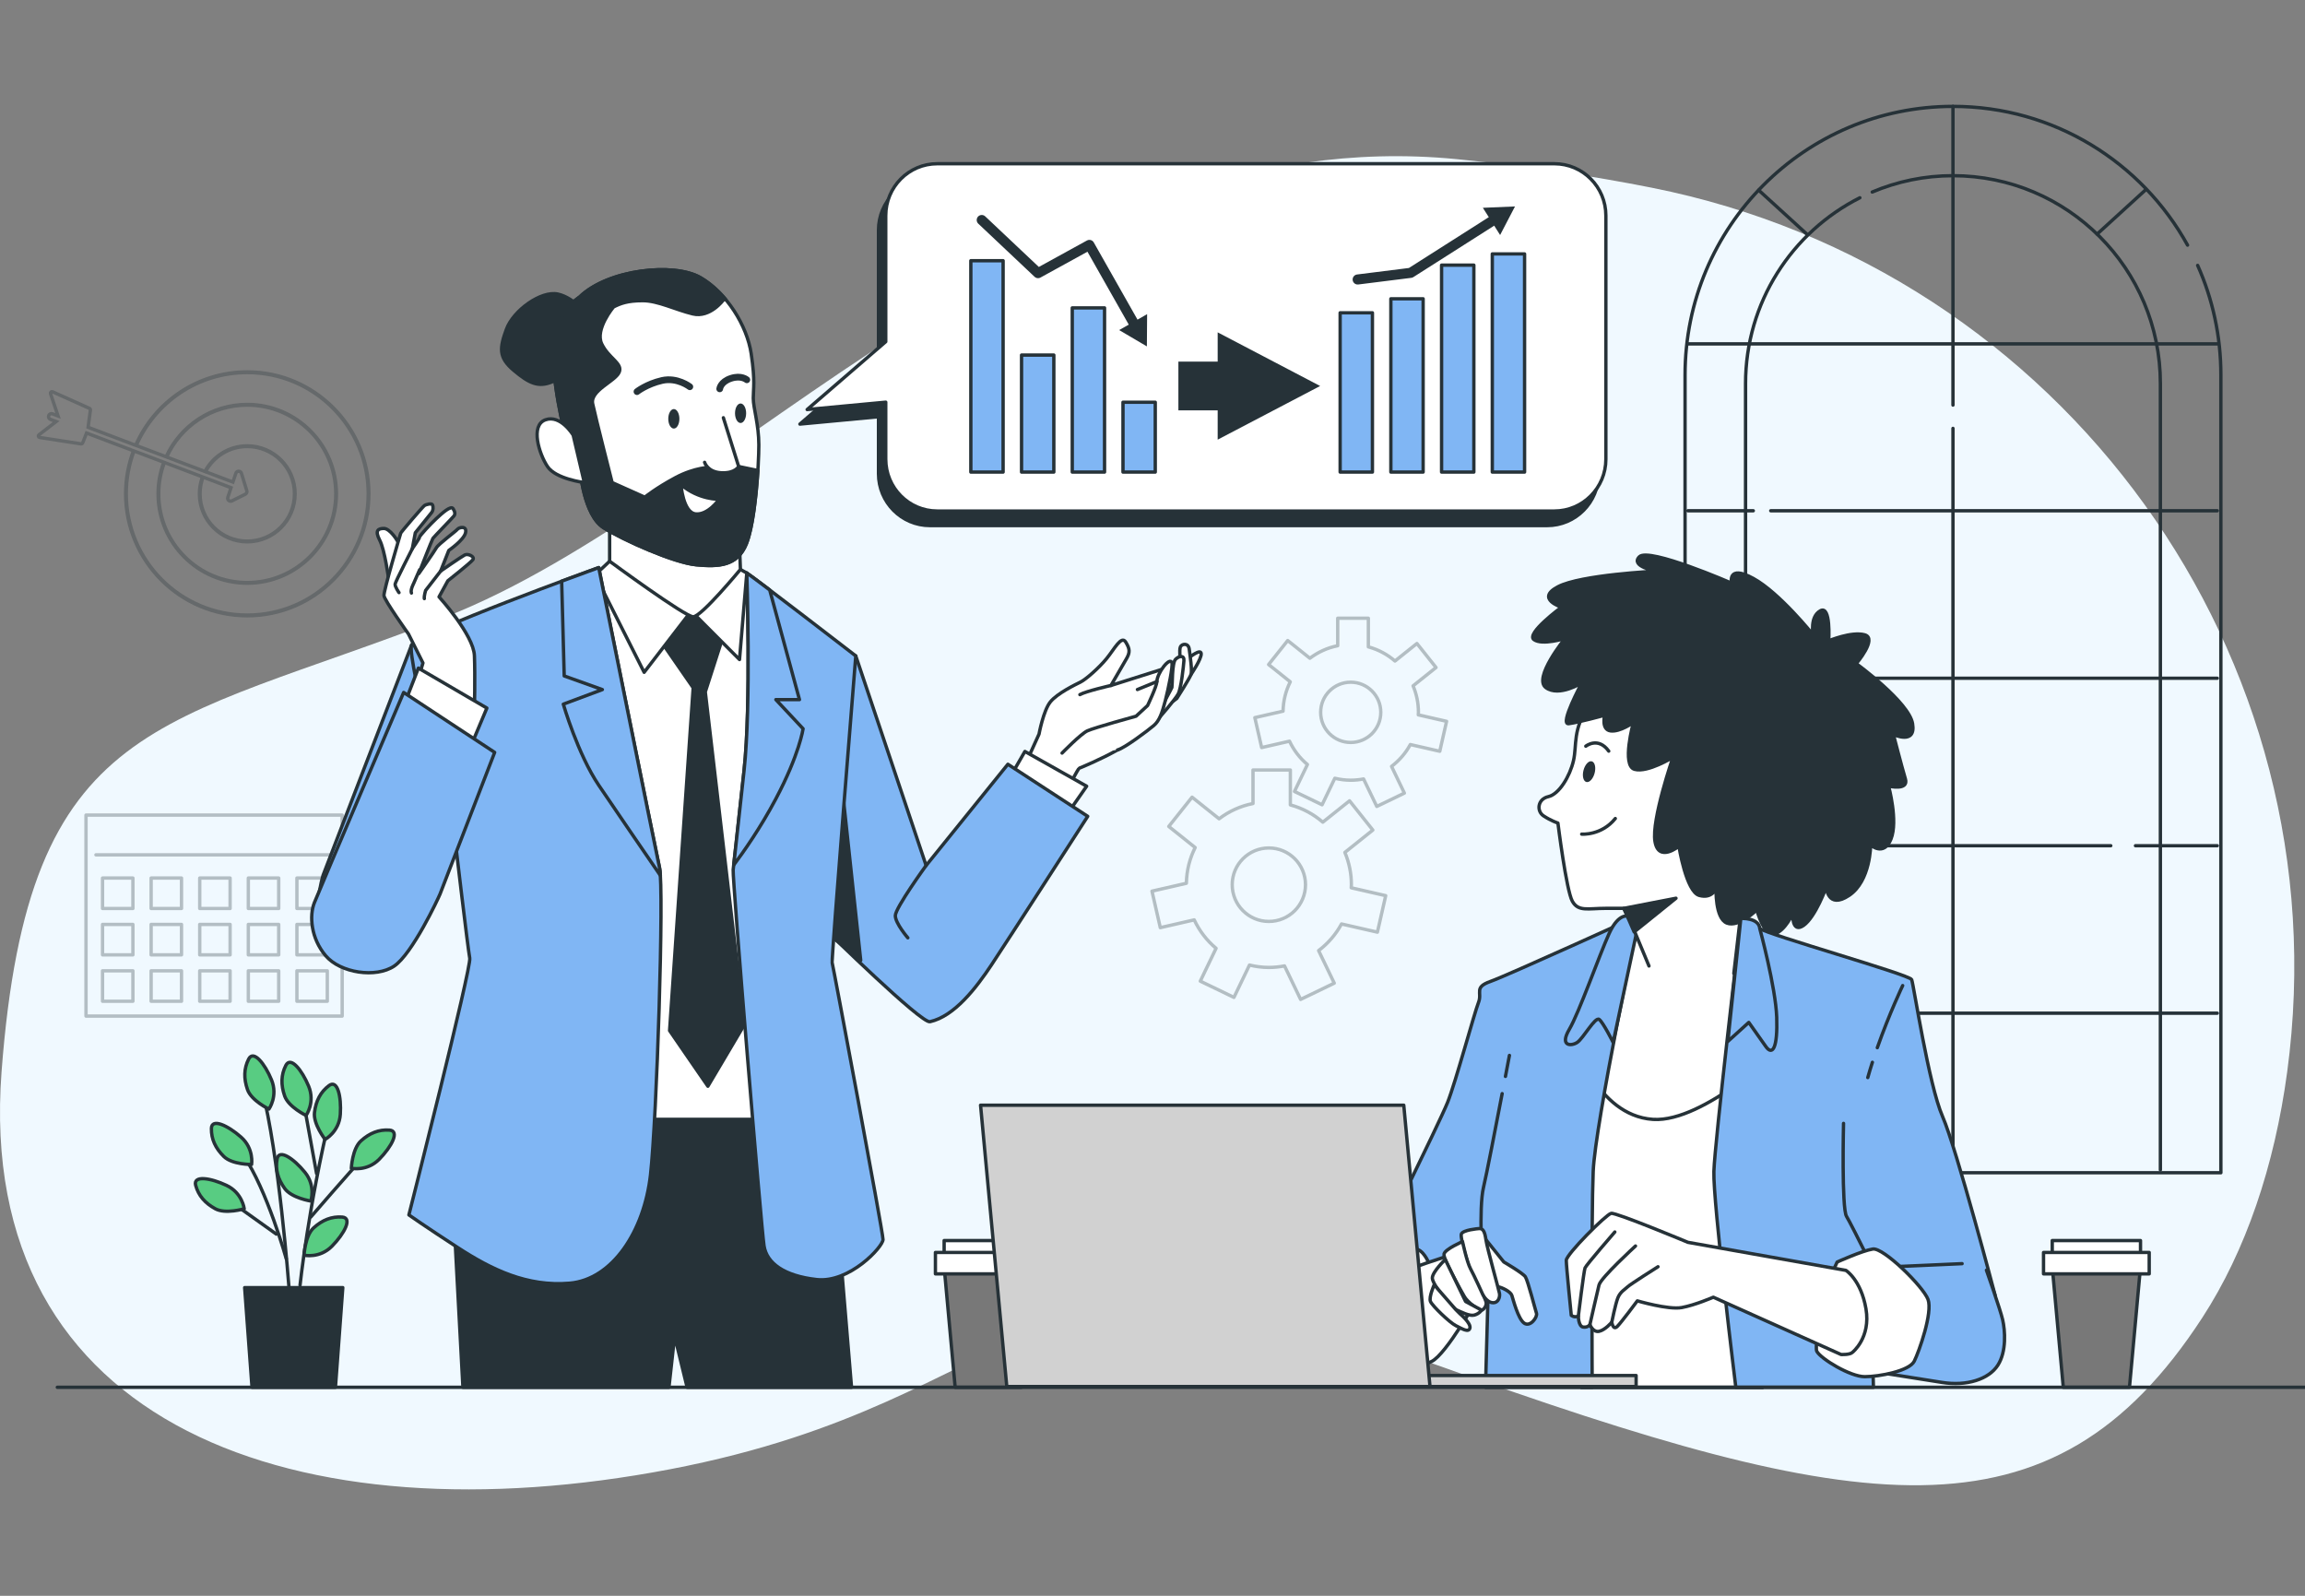 <svg width="650" height="450" viewBox="0 0 650 450" fill="none" xmlns="http://www.w3.org/2000/svg">
<rect x="0" y="0" width="650" height="450" fill="#808080" stroke="none"/>
<g clip-path="url(#clip0_611_10164)">
<path d="M644.98 302.249C660.772 184.982 581.58 75.931 465.777 52.932C449.245 49.648 430.897 46.846 410.699 44.871C294.158 33.474 206.042 142.691 125.506 174.032C44.97 205.372 8.018 201.573 0.438 302.243C-7.142 402.912 84.764 434.252 188.988 414.308C293.211 394.365 285.631 342.13 405.014 384.867C524.397 427.604 578.404 437.102 621.041 371.571C633.298 352.731 641.406 328.789 644.98 302.249Z" fill="#F0F9FF"/>
<path d="M619.727 74.837C623.937 84.27 626.278 94.725 626.278 105.728V330.703H475.178V105.727C475.178 63.904 509.003 30 550.728 30C579.208 30 604.009 45.797 616.883 69.125" stroke="#263238" stroke-width="0.947" stroke-miterlimit="10" stroke-linecap="round" stroke-linejoin="round"/>
<path d="M527.961 54.15C534.96 51.183 542.652 49.543 550.729 49.543C583.032 49.543 609.219 75.791 609.219 108.171V329.889" stroke="#263238" stroke-width="0.947" stroke-miterlimit="10" stroke-linecap="round" stroke-linejoin="round"/>
<path d="M492.239 329.888V108.171C492.239 85.255 505.355 65.409 524.474 55.767" stroke="#263238" stroke-width="0.947" stroke-miterlimit="10" stroke-linecap="round" stroke-linejoin="round"/>
<path d="M550.729 120.801V330.297" stroke="#263238" stroke-width="0.947" stroke-miterlimit="10" stroke-linecap="round" stroke-linejoin="round"/>
<path d="M550.729 30V114.228" stroke="#263238" stroke-width="0.947" stroke-miterlimit="10" stroke-linecap="round" stroke-linejoin="round"/>
<path d="M475.991 96.974H625.262" stroke="#263238" stroke-width="0.947" stroke-miterlimit="10" stroke-linecap="round" stroke-linejoin="round"/>
<path d="M499.341 144.031H625.263" stroke="#263238" stroke-width="0.947" stroke-miterlimit="10" stroke-linecap="round" stroke-linejoin="round"/>
<path d="M475.991 144.031H494.423" stroke="#263238" stroke-width="0.947" stroke-miterlimit="10" stroke-linecap="round" stroke-linejoin="round"/>
<path d="M475.991 191.258H625.263" stroke="#263238" stroke-width="0.947" stroke-miterlimit="10" stroke-linecap="round" stroke-linejoin="round"/>
<path d="M602.197 238.486H625.262" stroke="#263238" stroke-width="0.947" stroke-miterlimit="10" stroke-linecap="round" stroke-linejoin="round"/>
<path d="M475.991 238.486H595.231" stroke="#263238" stroke-width="0.947" stroke-miterlimit="10" stroke-linecap="round" stroke-linejoin="round"/>
<path d="M528.845 285.715H625.262" stroke="#263238" stroke-width="0.947" stroke-miterlimit="10" stroke-linecap="round" stroke-linejoin="round"/>
<path d="M475.991 285.715H522.698" stroke="#263238" stroke-width="0.947" stroke-miterlimit="10" stroke-linecap="round" stroke-linejoin="round"/>
<path d="M495.95 53.634L509.487 65.99" stroke="#263238" stroke-width="0.947" stroke-miterlimit="10" stroke-linecap="round" stroke-linejoin="round"/>
<path d="M604.94 53.634L591.402 65.99" stroke="#263238" stroke-width="0.947" stroke-miterlimit="10" stroke-linecap="round" stroke-linejoin="round"/>
<path d="M436.288 50.275H262.248C254.232 50.275 247.733 56.824 247.733 64.901V100.448L225.568 119.592L247.733 117.514V133.584C247.733 141.661 254.231 148.21 262.248 148.21H436.288C444.303 148.21 450.802 141.661 450.802 133.584V64.901C450.801 56.824 444.303 50.275 436.288 50.275Z" fill="#263238" stroke="#263238" stroke-width="0.947" stroke-miterlimit="10" stroke-linecap="round" stroke-linejoin="round"/>
<path d="M438.334 46.172H264.294C256.279 46.172 249.78 52.72 249.78 60.797V96.344L227.614 115.488L249.78 113.41V129.481C249.78 137.558 256.278 144.106 264.294 144.106H438.334C446.35 144.106 452.849 137.558 452.849 129.481V60.797C452.848 52.72 446.35 46.172 438.334 46.172Z" fill="white" stroke="#263238" stroke-width="0.947" stroke-miterlimit="10" stroke-linecap="round" stroke-linejoin="round"/>
<path d="M94.592 391.205H71.068L68.992 363.096H96.668L94.592 391.205Z" fill="#263238" stroke="#263238" stroke-width="0.947" stroke-miterlimit="10" stroke-linecap="round" stroke-linejoin="round"/>
<path d="M84.612 362.403C84.612 362.403 86.947 340.316 93.243 314.018" stroke="#263238" stroke-width="0.947" stroke-miterlimit="10" stroke-linecap="round" stroke-linejoin="round"/>
<path d="M87.65 343.182C87.65 343.182 97.99 331.174 103.431 325.287" stroke="#263238" stroke-width="0.947" stroke-miterlimit="10" stroke-linecap="round" stroke-linejoin="round"/>
<path d="M81.475 362.862C81.475 362.862 78.618 324.967 73.823 307.021" stroke="#263238" stroke-width="0.947" stroke-miterlimit="10" stroke-linecap="round" stroke-linejoin="round"/>
<path d="M80.726 354.976C80.726 354.976 75.307 335.482 68.649 325.847" stroke="#263238" stroke-width="0.947" stroke-miterlimit="10" stroke-linecap="round" stroke-linejoin="round"/>
<path d="M77.924 348.011L64.959 338.765" stroke="#263238" stroke-width="0.947" stroke-miterlimit="10" stroke-linecap="round" stroke-linejoin="round"/>
<path d="M89.271 330.918L85.283 308.956" stroke="#263238" stroke-width="0.947" stroke-miterlimit="10" stroke-linecap="round" stroke-linejoin="round"/>
<path d="M68.867 340.861C68.867 340.861 68.341 336.375 63.866 334.265C59.391 332.153 54.388 331.362 55.178 334.265C55.968 337.167 57.811 339.278 60.707 340.861C63.602 342.445 68.867 340.861 68.867 340.861Z" fill="#58CC82" stroke="#263238" stroke-width="0.947" stroke-miterlimit="10" stroke-linecap="round" stroke-linejoin="round"/>
<path d="M70.945 328.372C70.945 328.372 71.679 323.915 67.962 320.644C64.245 317.373 59.657 315.223 59.614 318.232C59.571 321.24 60.758 323.78 63.103 326.106C65.448 328.432 70.945 328.372 70.945 328.372Z" fill="#58CC82" stroke="#263238" stroke-width="0.947" stroke-miterlimit="10" stroke-linecap="round" stroke-linejoin="round"/>
<path d="M75.836 312.752C75.836 312.752 78.454 309.076 76.555 304.497C74.656 299.92 71.483 295.963 70.121 298.645C68.76 301.326 68.71 304.131 69.792 307.254C70.876 310.378 75.836 312.752 75.836 312.752Z" fill="#58CC82" stroke="#263238" stroke-width="0.947" stroke-miterlimit="10" stroke-linecap="round" stroke-linejoin="round"/>
<path d="M86.313 314.547C86.313 314.547 88.931 310.871 87.032 306.292C85.133 301.714 81.96 297.758 80.599 300.44C79.237 303.122 79.187 305.927 80.27 309.049C81.352 312.173 86.313 314.547 86.313 314.547Z" fill="#58CC82" stroke="#263238" stroke-width="0.947" stroke-miterlimit="10" stroke-linecap="round" stroke-linejoin="round"/>
<path d="M91.673 321.303C91.673 321.303 95.646 319.171 95.969 314.224C96.292 309.277 95.197 304.321 92.791 306.119C90.384 307.918 89.098 310.409 88.687 313.689C88.277 316.97 91.673 321.303 91.673 321.303Z" fill="#58CC82" stroke="#263238" stroke-width="0.947" stroke-miterlimit="10" stroke-linecap="round" stroke-linejoin="round"/>
<path d="M99.076 329.437C99.076 329.437 103.473 330.427 106.944 326.895C110.416 323.363 112.82 318.896 109.826 318.68C106.832 318.464 104.234 319.507 101.784 321.719C99.333 323.932 99.076 329.437 99.076 329.437Z" fill="#58CC82" stroke="#263238" stroke-width="0.947" stroke-miterlimit="10" stroke-linecap="round" stroke-linejoin="round"/>
<path d="M85.746 353.959C85.746 353.959 90.142 354.95 93.614 351.418C97.086 347.886 99.489 343.419 96.496 343.203C93.502 342.986 90.904 344.029 88.453 346.242C86.002 348.455 85.746 353.959 85.746 353.959Z" fill="#58CC82" stroke="#263238" stroke-width="0.947" stroke-miterlimit="10" stroke-linecap="round" stroke-linejoin="round"/>
<path d="M87.651 338.686C87.651 338.686 89.108 334.411 85.98 330.571C82.851 326.731 78.681 323.853 78.143 326.813C77.606 329.774 78.359 332.475 80.29 335.156C82.219 337.837 87.651 338.686 87.651 338.686Z" fill="#58CC82" stroke="#263238" stroke-width="0.947" stroke-miterlimit="10" stroke-linecap="round" stroke-linejoin="round"/>
<path d="M282.873 73.518H273.771V133.12H282.873V73.518Z" fill="#80B6F4" stroke="#263238" stroke-width="0.947" stroke-miterlimit="10" stroke-linecap="round" stroke-linejoin="round"/>
<path d="M297.175 100.124H288.073V133.119H297.175V100.124Z" fill="#80B6F4" stroke="#263238" stroke-width="0.947" stroke-miterlimit="10" stroke-linecap="round" stroke-linejoin="round"/>
<path d="M311.477 86.821H302.375V133.12H311.477V86.821Z" fill="#80B6F4" stroke="#263238" stroke-width="0.947" stroke-miterlimit="10" stroke-linecap="round" stroke-linejoin="round"/>
<path d="M325.779 113.429H316.678V133.12H325.779V113.429Z" fill="#80B6F4" stroke="#263238" stroke-width="0.947" stroke-miterlimit="10" stroke-linecap="round" stroke-linejoin="round"/>
<path d="M276.847 62.043L292.725 77.022L307.202 69.064L320.194 91.993" stroke="#263238" stroke-width="2.842" stroke-linecap="round" stroke-linejoin="round"/>
<path d="M315.595 93.08L323.418 97.68L323.483 88.59L315.595 93.08Z" fill="#263238"/>
<path d="M387.016 88.206H377.914V133.117H387.016V88.206Z" fill="#80B6F4" stroke="#263238" stroke-width="0.947" stroke-miterlimit="10" stroke-linecap="round" stroke-linejoin="round"/>
<path d="M401.318 84.254H392.217V133.117H401.318V84.254Z" fill="#80B6F4" stroke="#263238" stroke-width="0.947" stroke-miterlimit="10" stroke-linecap="round" stroke-linejoin="round"/>
<path d="M415.62 74.769H406.519V133.117H415.62V74.769Z" fill="#80B6F4" stroke="#263238" stroke-width="0.947" stroke-miterlimit="10" stroke-linecap="round" stroke-linejoin="round"/>
<path d="M429.923 71.607H420.821V133.117H429.923V71.607Z" fill="#80B6F4" stroke="#263238" stroke-width="0.947" stroke-miterlimit="10" stroke-linecap="round" stroke-linejoin="round"/>
<path d="M382.858 78.813L397.802 76.94L410.411 68.919L421.713 61.724" stroke="#263238" stroke-width="2.842" stroke-linecap="round" stroke-linejoin="round"/>
<path d="M423.025 66.273L427.224 58.215L418.161 58.598L423.025 66.273Z" fill="#263238"/>
<path d="M372.272 108.848L343.379 93.72V101.98H332.3V115.715H343.379V123.976L372.272 108.848Z" fill="#263238"/>
<path opacity="0.3" d="M378.302 260.549L388.422 262.864L390.766 252.571L381.043 250.347C381.054 250.056 381.087 249.772 381.087 249.478C381.087 246.249 380.431 243.174 379.248 240.377L387.134 234.074L380.567 225.82L373.025 231.848C370.416 229.584 367.303 227.902 363.873 226.976V217.133H353.341V226.588C349.797 227.28 346.553 228.788 343.782 230.893L336.156 224.798L329.589 233.052L337.033 239.002C335.504 242.042 334.615 245.456 334.553 249.078L324.855 251.298L327.198 261.59L336.767 259.401C338.226 262.503 340.327 265.241 342.928 267.413L338.478 276.677L347.967 281.257L352.348 272.137C354.103 272.561 355.925 272.81 357.809 272.81C359.321 272.81 360.796 272.654 362.227 272.378L366.766 281.825L376.256 277.245L371.843 268.061C374.493 266.047 376.712 263.499 378.302 260.549ZM347.478 249.478C347.478 243.758 352.104 239.121 357.811 239.121C363.518 239.121 368.144 243.758 368.144 249.478C368.144 255.198 363.518 259.837 357.811 259.837C352.103 259.837 347.478 255.198 347.478 249.478Z" stroke="#263238" stroke-width="0.947" stroke-miterlimit="10" stroke-linecap="round" stroke-linejoin="round"/>
<path opacity="0.3" d="M397.707 209.954L406.01 211.853L407.932 203.409L399.955 201.584C399.964 201.346 399.991 201.112 399.991 200.871C399.991 198.222 399.453 195.699 398.483 193.404L404.953 188.233L399.565 181.462L393.378 186.407C391.238 184.549 388.683 183.169 385.87 182.409V174.334H377.229V182.091C374.322 182.658 371.661 183.896 369.387 185.623L363.131 180.623L357.743 187.394L363.851 192.276C362.596 194.77 361.867 197.572 361.816 200.543L353.859 202.364L355.782 210.808L363.633 209.012C364.829 211.557 366.554 213.804 368.688 215.586L365.036 223.186L372.821 226.944L376.416 219.461C377.855 219.809 379.351 220.013 380.897 220.013C382.137 220.013 383.347 219.885 384.522 219.659L388.245 227.41L396.031 223.652L392.411 216.117C394.582 214.465 396.403 212.374 397.707 209.954ZM372.418 200.871C372.418 196.177 376.213 192.373 380.896 192.373C385.578 192.373 389.374 196.177 389.374 200.871C389.374 205.564 385.578 209.369 380.896 209.369C376.213 209.37 372.418 205.564 372.418 200.871Z" stroke="#263238" stroke-width="0.947" stroke-miterlimit="10" stroke-linecap="round" stroke-linejoin="round"/>
<g opacity="0.3">
<path d="M96.492 229.848H24.253V286.532H96.492V229.848Z" stroke="#263238" stroke-width="0.947" stroke-miterlimit="10" stroke-linecap="round" stroke-linejoin="round"/>
<path d="M27.051 241.059H94.162" stroke="#263238" stroke-width="0.947" stroke-miterlimit="10" stroke-linecap="round" stroke-linejoin="round"/>
<path d="M37.479 247.601H28.914V256.186H37.479V247.601Z" stroke="#263238" stroke-width="0.947" stroke-miterlimit="10" stroke-linecap="round" stroke-linejoin="round"/>
<path d="M51.184 247.601H42.619V256.186H51.184V247.601Z" stroke="#263238" stroke-width="0.947" stroke-miterlimit="10" stroke-linecap="round" stroke-linejoin="round"/>
<path d="M64.888 247.601H56.323V256.186H64.888V247.601Z" stroke="#263238" stroke-width="0.947" stroke-miterlimit="10" stroke-linecap="round" stroke-linejoin="round"/>
<path d="M78.593 247.601H70.027V256.186H78.593V247.601Z" stroke="#263238" stroke-width="0.947" stroke-miterlimit="10" stroke-linecap="round" stroke-linejoin="round"/>
<path d="M92.297 247.601H83.732V256.186H92.297V247.601Z" stroke="#263238" stroke-width="0.947" stroke-miterlimit="10" stroke-linecap="round" stroke-linejoin="round"/>
<path d="M37.479 260.679H28.914V269.264H37.479V260.679Z" stroke="#263238" stroke-width="0.947" stroke-miterlimit="10" stroke-linecap="round" stroke-linejoin="round"/>
<path d="M51.184 260.679H42.619V269.264H51.184V260.679Z" stroke="#263238" stroke-width="0.947" stroke-miterlimit="10" stroke-linecap="round" stroke-linejoin="round"/>
<path d="M64.888 260.679H56.323V269.264H64.888V260.679Z" stroke="#263238" stroke-width="0.947" stroke-miterlimit="10" stroke-linecap="round" stroke-linejoin="round"/>
<path d="M78.593 260.679H70.027V269.264H78.593V260.679Z" stroke="#263238" stroke-width="0.947" stroke-miterlimit="10" stroke-linecap="round" stroke-linejoin="round"/>
<path d="M92.297 260.679H83.732V269.264H92.297V260.679Z" stroke="#263238" stroke-width="0.947" stroke-miterlimit="10" stroke-linecap="round" stroke-linejoin="round"/>
<path d="M37.479 273.76H28.914V282.345H37.479V273.76Z" stroke="#263238" stroke-width="0.947" stroke-miterlimit="10" stroke-linecap="round" stroke-linejoin="round"/>
<path d="M51.184 273.76H42.619V282.345H51.184V273.76Z" stroke="#263238" stroke-width="0.947" stroke-miterlimit="10" stroke-linecap="round" stroke-linejoin="round"/>
<path d="M64.888 273.76H56.323V282.345H64.888V273.76Z" stroke="#263238" stroke-width="0.947" stroke-miterlimit="10" stroke-linecap="round" stroke-linejoin="round"/>
<path d="M78.593 273.76H70.027V282.345H78.593V273.76Z" stroke="#263238" stroke-width="0.947" stroke-miterlimit="10" stroke-linecap="round" stroke-linejoin="round"/>
<path d="M92.297 273.76H83.732V282.345H92.297V273.76Z" stroke="#263238" stroke-width="0.947" stroke-miterlimit="10" stroke-linecap="round" stroke-linejoin="round"/>
</g>
<g opacity="0.3">
<path d="M38.425 125.627C43.68 113.518 55.717 105.056 69.724 105.056C88.564 105.056 103.841 120.368 103.841 139.254C103.841 158.146 88.565 173.452 69.724 173.452C50.883 173.452 35.605 158.146 35.605 139.254C35.605 135 36.38 130.931 37.797 127.173" stroke="#263238" stroke-width="0.947" stroke-miterlimit="10"/>
<path d="M38.041 125.487C43.363 113.23 55.561 104.642 69.724 104.642C88.764 104.642 104.255 120.168 104.255 139.254C104.255 158.347 88.764 173.874 69.724 173.874C50.683 173.874 35.192 158.347 35.192 139.254C35.192 134.956 35.982 130.836 37.413 127.033" stroke="#263238" stroke-width="0.474" stroke-miterlimit="10"/>
<path d="M47.001 128.876C50.935 120.236 59.628 114.237 69.724 114.237C83.51 114.237 94.69 125.437 94.69 139.256C94.69 153.081 83.51 164.28 69.724 164.28C55.938 164.28 44.757 153.08 44.757 139.256C44.757 136.141 45.326 133.16 46.366 130.416" stroke="#263238" stroke-width="0.947" stroke-miterlimit="10"/>
<path d="M46.617 128.728C50.624 119.94 59.474 113.814 69.725 113.814C83.717 113.814 95.105 125.228 95.105 139.254C95.105 153.287 83.717 164.693 69.725 164.693C55.732 164.693 44.344 153.286 44.344 139.254C44.344 136.088 44.92 133.062 45.982 130.266" stroke="#263238" stroke-width="0.474" stroke-miterlimit="10"/>
<path d="M57.938 133.047C57.938 133.04 57.946 133.025 57.954 133.018C60.19 128.793 64.617 125.909 69.725 125.909C77.076 125.909 83.038 131.887 83.038 139.254C83.038 146.629 77.075 152.598 69.725 152.598C62.376 152.598 56.412 146.628 56.412 139.254C56.412 137.589 56.714 135.999 57.268 134.534C57.275 134.513 57.289 134.49 57.297 134.468" stroke="#263238" stroke-width="0.947" stroke-miterlimit="10"/>
<path d="M57.407 133.18C57.459 133.077 57.51 132.973 57.562 132.87H57.57C59.865 128.49 64.455 125.494 69.725 125.494C77.297 125.494 83.452 131.671 83.452 139.254C83.452 146.844 77.297 153.02 69.725 153.02C62.153 153.02 55.998 146.843 55.998 139.254C55.998 137.545 56.308 135.91 56.884 134.394" stroke="#263238" stroke-width="0.474" stroke-miterlimit="10"/>
<path d="M58.16 133.091C58.123 133.076 58.086 133.069 58.049 133.054L57.953 133.017L57.569 132.869H57.562L47.001 128.875L46.617 128.726L38.425 125.627L38.042 125.486L24.846 120.493L25.495 115.611C25.517 115.426 25.421 115.248 25.252 115.174L14.816 110.484C14.661 110.418 14.483 110.447 14.366 110.558C14.241 110.67 14.196 110.84 14.247 111.002L16.366 117.29L14.808 116.698C14.373 116.536 13.893 116.757 13.731 117.187C13.569 117.616 13.79 118.096 14.218 118.259L15.842 118.872L10.971 122.623C10.838 122.726 10.779 122.896 10.823 123.06C10.86 123.215 10.993 123.341 11.162 123.362L22.86 125.168C22.882 125.175 22.905 125.175 22.919 125.175C23.088 125.175 23.244 125.072 23.31 124.91L24.409 122.114L37.413 127.033L37.796 127.174L45.981 130.266L46.364 130.414L56.881 134.393L57.265 134.534L57.575 134.653" stroke="#263238" stroke-width="0.947" stroke-miterlimit="10"/>
<path d="M57.939 133.048C57.976 133.048 58.013 133.056 58.05 133.056C58.087 133.071 58.124 133.078 58.16 133.093L65.681 135.941L66.507 133.456C66.618 133.116 66.935 132.886 67.29 132.886C67.297 132.886 67.297 132.886 67.305 132.886C67.667 132.893 67.983 133.13 68.087 133.477L69.593 138.374C69.711 138.759 69.534 139.18 69.172 139.366L65.408 141.244C65.29 141.303 65.164 141.332 65.039 141.332C64.84 141.332 64.648 141.266 64.493 141.133C64.242 140.911 64.147 140.556 64.25 140.237L65.15 137.522L57.578 134.652C57.467 134.608 57.371 134.549 57.297 134.467" stroke="#263238" stroke-width="0.947" stroke-miterlimit="10"/>
</g>
<path d="M462.213 258.151L456.589 266.044C456.589 266.044 448.151 311.148 447.027 322.142C445.902 333.136 445.902 391.207 445.902 391.207H497.087C497.087 391.207 486.4 330.317 487.525 324.961C488.65 319.604 492.588 262.943 492.588 262.943L490.9 258.996L462.213 258.151Z" fill="white" stroke="#263238" stroke-width="0.947" stroke-miterlimit="10" stroke-linecap="round" stroke-linejoin="round"/>
<path d="M487.525 324.961C487.906 323.146 488.61 315.441 489.375 306.047C482.685 310.8 473.437 316.135 466.151 315.658C457.847 315.115 452.444 309.118 449.637 304.889C448.386 312.308 447.369 318.801 447.027 322.142C445.902 333.136 445.902 391.207 445.902 391.207H497.087C497.087 391.207 486.4 330.316 487.525 324.961Z" fill="white" stroke="#263238" stroke-width="0.947" stroke-miterlimit="10" stroke-linecap="round" stroke-linejoin="round"/>
<path d="M462.213 258.15C462.213 258.15 449.839 316.786 449.276 330.317C448.713 343.848 448.995 391.207 448.995 391.207H418.903L419.746 360.762L405.684 377.957L385.716 357.66C385.716 357.66 405.965 316.503 408.215 310.865C410.465 305.228 415.808 285.494 416.934 282.675C418.058 279.856 415.528 278.447 420.309 276.755C425.09 275.064 462.213 258.15 462.213 258.15Z" fill="#80B6F4" stroke="#263238" stroke-width="0.947" stroke-miterlimit="10" stroke-linecap="round" stroke-linejoin="round"/>
<path d="M459.401 258.433C459.401 258.433 456.589 257.023 453.776 263.225C450.964 269.426 445.339 285.495 442.526 290.287C439.714 295.079 443.089 295.079 444.777 293.952C446.464 292.824 449.839 286.623 450.964 287.468C452.088 288.313 454.901 293.952 454.901 293.952L461.933 260.969C461.933 260.969 461.089 258.996 459.401 258.433Z" fill="#80B6F4" stroke="#263238" stroke-width="0.947" stroke-miterlimit="10" stroke-linecap="round" stroke-linejoin="round"/>
<path d="M424.529 303.54C425.207 299.984 425.653 297.616 425.653 297.616" stroke="#263238" stroke-width="0.947" stroke-miterlimit="10" stroke-linecap="round" stroke-linejoin="round"/>
<path d="M418.059 357.098C418.059 357.098 416.935 340.747 418.341 334.828C419.203 331.2 421.755 318.041 423.601 308.397" stroke="#263238" stroke-width="0.947" stroke-miterlimit="10" stroke-linecap="round" stroke-linejoin="round"/>
<path d="M402.867 356.043C402.867 356.043 401.303 352.211 399.044 352.211C396.785 352.211 385.316 354.301 383.057 356.043C380.799 357.785 375.411 370.674 375.411 373.113C375.411 375.552 381.667 386.003 384.795 387.571C387.923 389.139 398.002 387.397 398.002 387.397C398.002 387.397 403.215 383.042 403.736 382.52C404.257 381.998 409.47 369.979 408.254 364.405C407.037 358.83 402.867 356.043 402.867 356.043Z" fill="white" stroke="#263238" stroke-width="0.947" stroke-miterlimit="10" stroke-linecap="round" stroke-linejoin="round"/>
<path d="M465.005 272.402L459.936 260.21L457.909 256.146C457.909 256.146 457.909 256.146 452.841 256.146C447.773 256.146 445.069 257.162 443.38 254.113C441.691 251.065 439.326 232.099 439.326 232.099C439.326 232.099 437.298 231.422 435.272 230.067C433.244 228.712 433.582 225.325 436.624 224.648C439.665 223.971 442.706 218.891 443.719 214.488C444.733 210.085 443.381 205.682 448.112 198.909C452.842 192.135 459.6 188.071 459.6 188.071C459.6 188.071 471.088 181.974 482.238 187.732C493.388 193.489 503.525 206.02 504.201 222.954C504.877 239.889 491.699 250.726 491.699 250.726L488.933 274.501" fill="white"/>
<path d="M465.005 272.402L459.936 260.21L457.909 256.146C457.909 256.146 457.909 256.146 452.841 256.146C447.773 256.146 445.069 257.162 443.38 254.113C441.691 251.065 439.326 232.099 439.326 232.099C439.326 232.099 437.298 231.422 435.272 230.067C433.244 228.712 433.582 225.325 436.624 224.648C439.665 223.971 442.706 218.891 443.719 214.488C444.733 210.085 443.381 205.682 448.112 198.909C452.842 192.135 459.6 188.071 459.6 188.071C459.6 188.071 471.088 181.974 482.238 187.732C493.388 193.489 503.525 206.02 504.201 222.954C504.877 239.889 491.699 250.726 491.699 250.726L488.933 274.501" stroke="#263238" stroke-width="0.947" stroke-miterlimit="10" stroke-linecap="round" stroke-linejoin="round"/>
<path d="M457.909 256.145L472.621 253.297L460.828 262.8L457.909 256.145Z" fill="#263238" stroke="#263238" stroke-width="0.947" stroke-miterlimit="10" stroke-linecap="round" stroke-linejoin="round"/>
<path d="M446.029 235.219C446.029 235.219 451.579 235.683 455.51 230.815" stroke="#263238" stroke-width="0.947" stroke-miterlimit="10" stroke-linecap="round" stroke-linejoin="round"/>
<path d="M449.675 218.019C449.251 219.627 448.207 220.746 447.343 220.517C446.478 220.288 446.121 218.798 446.546 217.19C446.97 215.581 448.014 214.462 448.878 214.691C449.743 214.921 450.099 216.41 449.675 218.019Z" fill="#263238"/>
<path d="M447.185 210.419C447.185 210.419 450.654 207.637 453.659 211.81" stroke="#263238" stroke-width="0.947" stroke-miterlimit="10" stroke-linecap="round" stroke-linejoin="round"/>
<path d="M511.295 179.013C511.295 179.013 501.834 167.159 494.4 163.095C486.966 159.031 488.318 164.449 488.318 164.449C488.318 164.449 465.005 154.289 462.301 156.998C459.598 159.708 467.031 161.062 467.031 161.062C467.031 161.062 445.745 162.078 439.325 165.465C432.905 168.852 440.339 171.222 440.339 171.222C440.339 171.222 430.202 178.673 432.567 180.366C434.932 182.059 441.352 180.027 441.352 180.027C441.352 180.027 432.229 191.203 435.946 193.913C439.663 196.622 446.082 192.559 446.082 192.559C446.082 192.559 439.662 204.413 442.365 204.074C445.069 203.735 452.502 201.703 452.502 201.703C452.502 201.703 451.488 205.767 454.191 206.106C456.894 206.445 460.611 203.736 460.611 203.736C460.611 203.736 457.232 215.928 460.949 216.944C464.666 217.96 471.762 213.558 471.762 213.558C471.762 213.558 465.68 231.169 466.694 237.265C467.708 243.361 473.451 238.62 473.451 238.62C473.451 238.62 475.479 251.49 479.195 252.506C482.912 253.522 483.925 250.474 483.925 250.474C483.925 250.474 483.587 258.94 486.965 260.296C490.344 261.651 495.412 256.57 495.412 256.57C495.412 256.57 497.44 264.36 500.48 263.343C503.521 262.327 505.548 257.586 505.548 257.586C505.548 257.586 505.21 263.343 508.59 260.973C511.969 258.602 515.01 250.135 515.01 250.135C515.01 250.135 515.348 256.57 521.43 252.505C527.512 248.441 527.512 238.28 527.512 238.28C527.512 238.28 531.229 241.667 533.256 236.587C535.283 231.507 532.58 221.685 532.58 221.685C532.58 221.685 538.324 223.039 537.31 219.653C536.296 216.266 533.931 207.121 533.931 207.121C533.931 207.121 540.351 210.17 539.338 204.073C538.324 197.977 523.457 187.139 523.457 187.139C523.457 187.139 529.539 180.026 525.822 179.01C522.105 177.994 515.686 180.703 515.686 180.703C515.686 180.703 516.361 170.543 513.321 172.237C510.281 173.933 511.295 179.013 511.295 179.013Z" fill="#263238" stroke="#263238" stroke-width="0.947" stroke-miterlimit="10" stroke-linecap="round" stroke-linejoin="round"/>
<path d="M490.619 262.096C490.619 262.096 483.587 321.859 483.307 330.316C483.026 338.773 489.494 391.206 489.494 391.206H528.305L527.461 362.734L562.615 365.271C562.615 365.271 551.734 323.877 547.798 314.855C543.86 305.835 539.642 277.645 539.079 276.235C538.516 274.826 498.212 263.506 496.243 261.814C494.275 260.124 490.337 256.741 490.619 262.096Z" fill="#80B6F4" stroke="#263238" stroke-width="0.947" stroke-miterlimit="10" stroke-linecap="round" stroke-linejoin="round"/>
<path d="M553.303 356.342L527.681 357.488L525.85 386.38C525.85 386.38 540.491 388.673 547.583 389.82C554.675 390.966 560.851 388.903 563.367 385.005C565.883 381.106 565.426 375.145 564.74 372.164C564.054 369.183 560.164 358.177 560.164 358.177" fill="#80B6F4"/>
<path d="M553.303 356.342L527.681 357.488L525.85 386.38C525.85 386.38 540.491 388.673 547.583 389.82C554.675 390.966 560.851 388.903 563.367 385.005C565.883 381.106 565.426 375.145 564.74 372.164C564.054 369.183 560.164 358.177 560.164 358.177" stroke="#263238" stroke-width="0.947" stroke-miterlimit="10" stroke-linecap="round" stroke-linejoin="round"/>
<path d="M496.244 261.815C496.244 261.815 500.744 278.447 501.025 286.905C501.307 295.362 499.9 297.898 497.932 295.08C495.963 292.261 493.151 288.314 493.151 288.314L487.245 293.67L490.901 258.996C490.901 258.996 495.963 258.713 496.244 261.815Z" fill="#80B6F4" stroke="#263238" stroke-width="0.947" stroke-miterlimit="10" stroke-linecap="round" stroke-linejoin="round"/>
<path d="M519.868 316.786C519.868 316.786 519.305 340.747 520.711 343.003C522.117 345.258 531.96 365.273 531.96 365.273" stroke="#263238" stroke-width="0.947" stroke-miterlimit="10" stroke-linecap="round" stroke-linejoin="round"/>
<path d="M528.006 299.559C527.549 300.981 527.111 302.422 526.706 303.863" stroke="#263238" stroke-width="0.947" stroke-miterlimit="10" stroke-linecap="round" stroke-linejoin="round"/>
<path d="M536.548 277.928C536.548 277.928 532.785 285.815 529.394 295.438" stroke="#263238" stroke-width="0.947" stroke-miterlimit="10" stroke-linecap="round" stroke-linejoin="round"/>
<path d="M516.472 359.323L518.073 355.883C518.073 355.883 525.165 352.673 528.138 352.214C531.112 351.755 542.321 362.762 543.694 366.43C545.067 370.099 541.178 381.105 539.806 383.858C538.433 386.609 529.969 388.214 525.851 388.214C521.733 388.214 513.498 383.169 512.354 381.105C511.21 379.043 516.472 359.323 516.472 359.323Z" fill="white" stroke="#263238" stroke-width="0.947" stroke-miterlimit="10" stroke-linecap="round" stroke-linejoin="round"/>
<path d="M522.398 381.339C522.398 381.339 527.6 377.241 526.194 369.066C524.788 360.891 520.536 358.238 520.536 358.238L475.994 350.33C475.994 350.33 455.746 341.873 454.339 342.155C452.933 342.437 441.683 353.713 441.683 355.405C441.683 357.096 443.089 370.909 443.089 370.909C443.089 370.909 443.885 371.645 445.086 371.129C445.086 371.129 445.086 374.051 446.457 374.223C447.829 374.395 448.344 373.536 448.344 373.536C448.344 373.536 449.201 375.77 450.916 375.427C452.631 375.083 454.518 372.848 454.518 372.848C454.518 372.848 454.861 375.255 456.061 374.051C457.262 372.848 461.72 366.833 461.72 366.833C461.72 366.833 470.465 369.411 474.238 368.724C478.011 368.036 483.155 365.801 483.155 365.801L519.165 381.958C519.165 381.958 521.69 382.096 522.398 381.339Z" fill="white" stroke="#263238" stroke-width="0.947" stroke-miterlimit="10" stroke-linecap="round" stroke-linejoin="round"/>
<path d="M454.517 372.848C454.517 372.848 455.546 367.691 456.232 365.973C456.918 364.254 458.29 363.566 458.975 362.879C459.661 362.191 467.549 357.207 467.549 357.207" stroke="#263238" stroke-width="0.947" stroke-miterlimit="10" stroke-linecap="round" stroke-linejoin="round"/>
<path d="M461.204 351.362C461.204 351.362 451.43 360.3 450.915 362.363C450.401 364.426 448.343 373.535 448.343 373.535" stroke="#263238" stroke-width="0.947" stroke-miterlimit="10" stroke-linecap="round" stroke-linejoin="round"/>
<path d="M445.085 371.129C445.085 371.129 446.629 358.41 446.972 357.55C447.315 356.691 455.374 347.409 455.374 347.409" stroke="#263238" stroke-width="0.947" stroke-miterlimit="10" stroke-linecap="round" stroke-linejoin="round"/>
<path d="M409.991 353.604C409.991 353.604 396.09 358.133 393.483 359.351C390.877 360.571 387.054 364.751 385.837 368.06C384.621 371.37 384.447 379.034 389.139 383.214C393.831 387.394 399.565 386.001 403.736 383.911C407.907 381.82 416.769 365.97 416.769 365.97L409.991 353.604Z" fill="white" stroke="#263238" stroke-width="0.947" stroke-miterlimit="10" stroke-linecap="round" stroke-linejoin="round"/>
<path d="M419.028 349.597L424.067 355.868C424.067 355.868 429.454 359.003 430.149 360.048C430.845 361.093 432.929 369.279 433.277 370.325C433.625 371.37 431.539 374.331 429.802 373.112C428.064 371.893 426.674 366.319 426.326 365.275C425.979 364.23 423.546 363.01 422.33 362.836C421.113 362.662 417.117 349.946 417.117 349.946L419.028 349.597Z" fill="white" stroke="#263238" stroke-width="0.947" stroke-miterlimit="10" stroke-linecap="round" stroke-linejoin="round"/>
<path d="M416.942 346.463C416.942 346.463 412.425 346.811 412.077 348.031C411.729 349.25 414.51 359.352 416.595 362.836C418.68 366.319 419.722 367.365 421.113 367.365C422.503 367.365 423.024 365.797 422.851 364.752C422.678 363.708 419.376 352.038 419.028 349.599C418.68 347.16 418.159 346.289 416.942 346.463Z" fill="white" stroke="#263238" stroke-width="0.947" stroke-miterlimit="10" stroke-linecap="round" stroke-linejoin="round"/>
<path d="M412.425 350.121C412.425 350.121 407.559 352.211 407.211 353.605C406.864 354.998 412.077 364.055 412.946 365.623C413.814 367.191 417.116 369.629 417.811 369.455C418.506 369.282 419.375 368.062 419.028 367.016C418.68 365.972 418.159 365.101 418.159 365.101C418.159 365.101 415.726 359.701 414.683 357.785C413.641 355.87 412.425 350.121 412.425 350.121Z" fill="white" stroke="#263238" stroke-width="0.947" stroke-miterlimit="10" stroke-linecap="round" stroke-linejoin="round"/>
<path d="M407.559 355.172C407.559 355.172 403.91 358.655 403.91 360.397C403.91 362.139 408.949 368.584 410.513 369.281C412.077 369.978 414.336 371.196 415.726 370.849C417.116 370.501 417.811 369.456 417.811 369.456L413.293 367.017L407.559 355.172Z" fill="white" stroke="#263238" stroke-width="0.947" stroke-miterlimit="10" stroke-linecap="round" stroke-linejoin="round"/>
<path d="M404.431 362.313C404.431 362.313 402.867 365.797 403.389 367.016C403.91 368.236 408.775 372.939 410.514 373.81C412.251 374.681 414.163 375.9 414.51 374.507C414.858 373.114 411.73 370.501 411.73 370.501L410.514 369.282L404.431 362.313Z" fill="white" stroke="#263238" stroke-width="0.947" stroke-miterlimit="10" stroke-linecap="round" stroke-linejoin="round"/>
<path d="M188.641 391.205L190.244 376.743L193.763 391.205H240.127L233.53 312.219H138.079L127.351 331.502L130.542 391.205H188.641Z" fill="#263238" stroke="#263238" stroke-width="0.947" stroke-miterlimit="10" stroke-linecap="round" stroke-linejoin="round"/>
<path d="M335.358 185.43C335.358 185.43 338.607 182.8 338.732 184.303C338.857 185.806 335.858 190.189 335.858 190.189L335.358 185.43Z" fill="white" stroke="#263238" stroke-width="0.947" stroke-miterlimit="10" stroke-linecap="round" stroke-linejoin="round"/>
<path d="M289.33 215.105L292.997 207.02C292.997 207.02 294.219 200.405 296.175 197.955C298.131 195.505 303.264 193.055 304.73 192.32C306.196 191.585 309.863 188.399 312.063 185.705C314.263 183.01 316.219 179.09 317.441 181.049C318.664 183.01 318.664 183.99 317.686 185.705C316.708 187.42 313.286 193.3 313.286 193.3L327.862 188.687C327.862 188.687 334.36 185.305 333.859 186.307C333.36 187.309 326.987 200.71 325.737 202.589C324.488 204.467 319.49 208.977 315.116 211.481C310.743 213.986 304.745 216.491 304.37 216.616C303.995 216.741 301.121 222.377 301.121 222.377L289.33 215.105Z" fill="white" stroke="#263238" stroke-width="0.947" stroke-miterlimit="10" stroke-linecap="round" stroke-linejoin="round"/>
<path d="M331.859 196.953C331.859 196.953 335.482 191.316 335.857 190.19C336.233 189.062 335.607 184.929 335.358 183.051C335.108 181.172 333.234 181.547 332.859 182.425C332.483 183.301 332.859 186.558 332.859 186.934C332.859 187.31 331.484 194.824 331.484 194.824L330.859 197.705L331.859 196.953Z" fill="white" stroke="#263238" stroke-width="0.947" stroke-miterlimit="10" stroke-linecap="round" stroke-linejoin="round"/>
<path d="M326.736 202.588C326.736 202.588 331.359 197.328 332.234 195.7C333.109 194.072 333.733 187.934 333.858 186.307C333.983 184.679 332.484 184.929 331.484 185.931C330.484 186.932 330.609 193.446 330.484 193.821C330.359 194.196 327.486 199.457 327.486 199.457L326.736 202.588Z" fill="white" stroke="#263238" stroke-width="0.947" stroke-miterlimit="10" stroke-linecap="round" stroke-linejoin="round"/>
<path d="M299.497 212.359C299.497 212.359 304.745 206.973 306.619 206.097C308.493 205.22 320.364 201.963 320.364 201.963L323.613 198.958C323.613 198.958 326.216 193.501 326.237 192.195C326.276 189.842 329.939 184.963 330.486 186.934C330.762 187.93 329.486 194.199 328.612 197.581C327.737 200.962 326.988 203.216 325.363 204.594C323.739 205.972 317.116 210.982 315.117 211.482" fill="white"/>
<path d="M299.497 212.359C299.497 212.359 304.745 206.973 306.619 206.097C308.493 205.22 320.364 201.963 320.364 201.963L323.613 198.958C323.613 198.958 326.216 193.501 326.237 192.195C326.276 189.842 329.939 184.963 330.486 186.934C330.762 187.93 329.486 194.199 328.612 197.581C327.737 200.962 326.988 203.216 325.363 204.594C323.739 205.972 317.116 210.982 315.117 211.482" stroke="#263238" stroke-width="0.947" stroke-miterlimit="10" stroke-linecap="round" stroke-linejoin="round"/>
<path d="M313.285 193.3C313.285 193.3 306.194 194.921 304.523 195.878" stroke="#263238" stroke-width="0.947" stroke-miterlimit="10" stroke-linecap="round" stroke-linejoin="round"/>
<path d="M326.237 192.193L320.747 194.442" stroke="#263238" stroke-width="0.947" stroke-miterlimit="10" stroke-linecap="round" stroke-linejoin="round"/>
<path d="M289.015 211.902L306.431 221.707L301.421 228.882L285.844 217.416L289.015 211.902Z" fill="white" stroke="#263238" stroke-width="0.947" stroke-miterlimit="10" stroke-linecap="round" stroke-linejoin="round"/>
<path d="M284.217 215.513L306.732 230.197C306.732 230.197 283.945 265.545 279.604 272.07C275.264 278.596 269.145 286.584 262.243 288.113C259.801 288.654 233.217 262.553 233.217 262.553L237.286 188.866L241.324 184.964L261.158 244.064L284.217 215.513Z" fill="#80B6F4" stroke="#263238" stroke-width="0.947" stroke-miterlimit="10" stroke-linecap="round" stroke-linejoin="round"/>
<path d="M237.963 226.562L242.718 270.814L235.246 264.688L237.963 226.562Z" fill="#263238" stroke="#263238" stroke-width="0.947" stroke-miterlimit="10" stroke-linecap="round" stroke-linejoin="round"/>
<path d="M261.159 244.063C261.159 244.063 252.478 256.027 252.478 258.203C252.478 260.378 256.004 264.457 256.004 264.457" stroke="#263238" stroke-width="0.947" stroke-miterlimit="10" stroke-linecap="round" stroke-linejoin="round"/>
<path d="M167.814 162.114L181.389 256.85L182.414 315.643H216.736L215.455 220.651L215.199 170.33L210.589 161.601L167.814 162.114Z" fill="white" stroke="#263238" stroke-width="0.947" stroke-miterlimit="10" stroke-linecap="round" stroke-linejoin="round"/>
<path d="M184.463 178.032L195.477 193.949L188.823 290.618L199.62 306.31L209.876 288.995L198.887 195.109L204.697 177.005L195.477 164.938L184.463 178.032Z" fill="#263238" stroke="#263238" stroke-width="0.947" stroke-miterlimit="10" stroke-linecap="round" stroke-linejoin="round"/>
<path d="M195.477 171.613L181.646 189.584L167.814 162.114L171.912 158.263L195.477 171.613Z" fill="white" stroke="#263238" stroke-width="0.947" stroke-miterlimit="10" stroke-linecap="round" stroke-linejoin="round"/>
<path d="M193.428 170.842L208.539 185.99L210.589 161.6L208.796 160.573L193.428 170.842Z" fill="white" stroke="#263238" stroke-width="0.947" stroke-miterlimit="10" stroke-linecap="round" stroke-linejoin="round"/>
<path d="M171.913 147.993V158.262C171.913 158.262 193.172 173.923 195.477 173.923C197.781 173.923 208.795 160.573 208.795 160.573L208.54 153.898C208.54 153.898 198.038 155.182 191.123 153.127C184.207 151.074 171.913 147.993 171.913 147.993Z" fill="white" stroke="#263238" stroke-width="0.947" stroke-miterlimit="10" stroke-linecap="round" stroke-linejoin="round"/>
<path d="M166.305 89.445C166.305 89.445 162.051 83.96 157.318 82.93C152.586 81.901 144.753 87.54 142.819 92.827C140.886 98.114 140.516 100.761 144.878 104.438C149.24 108.116 151.812 109.293 155.721 107.669C159.631 106.045 161.982 100.889 161.982 100.889L166.305 89.445Z" fill="#263238" stroke="#263238" stroke-width="0.947" stroke-miterlimit="10" stroke-linecap="round" stroke-linejoin="round"/>
<path d="M163.403 83.8C163.403 83.8 155.561 88.516 155.953 100.308C156.345 112.1 159.875 124.48 160.071 125.07C160.267 125.66 163.6 132.537 163.6 132.537C163.6 132.537 164.581 145.311 170.267 148.849C175.953 152.386 190.069 158.674 196.343 159.264C202.617 159.854 207.91 159.657 210.459 153.368C213.008 147.079 213.989 131.161 213.989 125.462C213.989 119.763 212.42 115.047 212.42 112.295C212.42 109.544 213.009 107.579 211.832 99.718C210.655 91.858 204.969 82.621 197.519 78.297C190.068 73.974 171.442 75.939 163.403 83.8Z" fill="white" stroke="#263238" stroke-width="0.947" stroke-miterlimit="10" stroke-linecap="round" stroke-linejoin="round"/>
<path d="M210.458 153.369C212.255 148.938 213.27 139.727 213.715 132.678L208.302 131.555C208.302 131.555 208.302 131.555 205.753 132.538C203.204 133.521 200.459 131.752 200.459 131.752C200.459 131.752 195.95 131.752 190.461 134.699C184.971 137.647 181.834 140.202 181.834 140.202L172.619 136.076C172.619 136.076 167.913 117.603 167.129 113.869C166.344 110.134 173.403 107.58 174.579 105.025C175.756 102.47 171.638 101.094 169.678 96.968C167.717 92.841 173.011 86.552 173.011 86.552C174.971 85.569 176.932 84.784 181.245 84.784C185.558 84.784 190.461 87.338 195.362 88.518C200.263 89.697 203.989 84.587 203.989 84.587L204.549 84.359C202.496 81.921 200.118 79.807 197.518 78.298C190.068 73.975 171.443 75.94 163.403 83.801C163.403 83.801 155.561 88.517 155.953 100.309C156.345 112.1 159.875 124.481 160.071 125.07C160.267 125.66 163.6 132.538 163.6 132.538C163.6 132.538 164.581 145.312 170.267 148.849C175.953 152.387 190.069 158.675 196.343 159.265C202.616 159.854 207.909 159.657 210.458 153.369Z" fill="#263238" stroke="#263238" stroke-width="0.947" stroke-miterlimit="10" stroke-linecap="round" stroke-linejoin="round"/>
<path d="M203.988 117.798L208.302 131.554C208.302 131.554 207.321 133.519 203.4 133.323C199.479 133.126 198.695 130.375 198.695 130.375" fill="white"/>
<path d="M203.988 117.798L208.302 131.554C208.302 131.554 207.321 133.519 203.4 133.323C199.479 133.126 198.695 130.375 198.695 130.375" stroke="#263238" stroke-width="0.947" stroke-miterlimit="10" stroke-linecap="round" stroke-linejoin="round"/>
<path d="M202.958 109.652C202.958 109.652 203.154 107.688 206.095 106.705C209.036 105.722 210.604 107.098 210.604 107.098" stroke="#263238" stroke-width="1.895" stroke-miterlimit="10" stroke-linecap="round" stroke-linejoin="round"/>
<path d="M194.527 109.062C194.527 109.062 190.998 106.31 186.685 107.293C182.372 108.276 179.627 110.438 179.627 110.438" stroke="#263238" stroke-width="1.895" stroke-miterlimit="10" stroke-linecap="round" stroke-linejoin="round"/>
<path d="M190.018 120.854C190.884 120.854 191.586 119.622 191.586 118.103C191.586 116.583 190.884 115.352 190.018 115.352C189.152 115.352 188.45 116.583 188.45 118.103C188.45 119.622 189.152 120.854 190.018 120.854Z" fill="#263238"/>
<path d="M210.408 116.532C210.408 118.051 209.706 119.283 208.84 119.283C207.974 119.283 207.271 118.051 207.271 116.532C207.271 115.012 207.973 113.78 208.84 113.78C209.706 113.779 210.408 115.011 210.408 116.532Z" fill="#263238"/>
<path d="M161.639 122.712C161.639 122.712 158.109 116.816 153.796 118.389C149.483 119.961 152.032 128.018 154.385 131.556C156.737 135.093 164.776 136.075 164.776 136.075L161.639 122.712Z" fill="white" stroke="#263238" stroke-width="0.947" stroke-miterlimit="10" stroke-linecap="round" stroke-linejoin="round"/>
<path d="M202.812 140.791C202.812 140.791 197.126 140.987 192.029 136.663C192.029 136.663 192.617 144.524 196.146 144.917C199.675 145.31 202.812 140.791 202.812 140.791Z" fill="white" stroke="#263238" stroke-width="0.947" stroke-miterlimit="10" stroke-linecap="round" stroke-linejoin="round"/>
<path d="M116.075 181.881L91.118 246.789C91.118 246.789 87.339 259.234 91.658 264.644C95.976 270.055 108.392 264.644 113.25 259.234C118.109 253.823 133.223 218.653 133.223 218.653L116.075 181.881Z" fill="#80B6F4" stroke="#263238" stroke-width="0.947" stroke-miterlimit="10" stroke-linecap="round" stroke-linejoin="round"/>
<path d="M168.839 160.06C168.839 160.06 184.719 238.878 185.999 244.782C187.28 250.688 185.231 315.385 183.438 331.303C181.646 347.22 172.681 360.828 160.642 361.854C148.603 362.881 138.615 358.003 129.137 351.841C119.66 345.68 115.306 342.599 115.306 342.599C115.306 342.599 132.979 272.767 132.467 270.198C131.954 267.631 128.369 237.079 128.369 237.079C128.369 237.079 114.537 185.218 116.074 181.881C117.612 178.545 168.839 160.06 168.839 160.06Z" fill="#80B6F4" stroke="#263238" stroke-width="0.947" stroke-miterlimit="10" stroke-linecap="round" stroke-linejoin="round"/>
<path d="M168.839 221.419C173.306 228.039 182.188 241.001 186.222 246.881C186.163 245.917 186.09 245.199 186 244.782C184.719 238.877 168.84 160.06 168.84 160.06C168.84 160.06 164.534 161.613 158.386 163.899L159.106 190.611L169.864 194.462L158.85 198.569C158.85 198.569 162.947 212.691 168.839 221.419Z" fill="#80B6F4" stroke="#263238" stroke-width="0.947" stroke-miterlimit="10" stroke-linecap="round" stroke-linejoin="round"/>
<path d="M210.589 161.6C210.589 161.6 211.87 198.57 209.82 217.312C207.771 236.053 207.003 243.242 206.747 245.296C206.491 247.35 214.687 346.45 215.455 351.328C216.224 356.206 221.09 359.8 230.311 360.827C239.532 361.854 249.008 351.585 249.008 349.53C249.008 347.476 234.921 272.252 234.664 271.482C234.409 270.712 241.324 184.962 241.324 184.962C241.324 184.962 212.382 162.627 210.589 161.6Z" fill="#80B6F4" stroke="#263238" stroke-width="0.947" stroke-miterlimit="10" stroke-linecap="round" stroke-linejoin="round"/>
<path d="M209.821 217.312C208.093 233.114 207.276 240.703 206.908 243.925C209.711 240.189 214.458 233.444 218.785 225.27C225.445 212.69 226.469 205.501 226.469 205.501L218.785 197.285H225.445L217.053 166.366C213.627 163.774 211.082 161.881 210.589 161.599C210.589 161.599 211.87 198.57 209.821 217.312Z" fill="#80B6F4" stroke="#263238" stroke-width="0.947" stroke-miterlimit="10" stroke-linecap="round" stroke-linejoin="round"/>
<path d="M109.608 163.345C109.608 163.345 108.519 155.091 107.065 152.3C105.612 149.509 106.702 149.022 108.276 149.022C109.85 149.022 112.272 152.3 112.757 154.121C113.241 155.941 113.241 155.941 113.241 155.941L109.608 163.345Z" fill="white" stroke="#263238" stroke-width="0.947" stroke-miterlimit="10" stroke-linecap="round" stroke-linejoin="round"/>
<path d="M115.179 178.76C115.179 178.76 108.397 169.292 108.276 167.957C108.155 166.622 112.878 150.722 112.998 150.357C113.12 149.993 119.174 142.953 119.658 142.588C120.143 142.224 121.717 141.86 121.959 142.345C122.201 142.83 122.201 143.923 121.716 144.53C121.232 145.137 117.114 150.235 117.114 150.235L116.266 154.726C116.266 154.726 118.325 151.814 118.325 151.449C118.325 151.085 121.352 147.808 123.048 146.229C124.743 144.652 127.164 142.467 127.77 143.438C128.375 144.409 128.375 145.016 128.012 145.502C127.649 145.987 122.321 151.449 122.079 151.814C121.837 152.177 118.084 161.767 118.084 161.767C118.084 161.767 122.443 155.576 123.048 154.484C123.654 153.392 128.497 149.872 128.982 149.265C129.466 148.658 131.766 148.172 131.282 150.236C130.798 152.3 126.56 155.213 126.56 155.213L124.259 161.039C124.259 161.039 130.155 156.949 131.061 156.494C131.968 156.039 134.009 156.949 133.329 157.858C132.648 158.766 126.299 163.767 126.299 163.767L123.806 168.312C123.806 168.312 133.555 178.993 133.782 184.903C134.008 190.812 133.782 200.13 133.782 200.13L118.137 190.812L119.271 186.948L115.179 178.76Z" fill="white" stroke="#263238" stroke-width="0.947" stroke-miterlimit="10" stroke-linecap="round" stroke-linejoin="round"/>
<path d="M124.262 161.037L120.024 166.499C120.024 166.499 119.539 168.076 119.661 168.805" stroke="#263238" stroke-width="0.947" stroke-miterlimit="10" stroke-linecap="round" stroke-linejoin="round"/>
<path d="M118.327 160.675L116.632 164.559C116.632 164.559 115.664 166.38 116.027 167.23" stroke="#263238" stroke-width="0.947" stroke-miterlimit="10" stroke-linecap="round" stroke-linejoin="round"/>
<path d="M116.269 154.728C116.269 154.728 111.547 163.952 111.426 164.681C111.304 165.409 112.515 167.108 112.515 167.108" stroke="#263238" stroke-width="0.947" stroke-miterlimit="10" stroke-linecap="round" stroke-linejoin="round"/>
<path d="M117.982 188.4L137.293 199.671L133.382 208.981L114.561 197.22L117.982 188.4Z" fill="white" stroke="#263238" stroke-width="0.947" stroke-miterlimit="10" stroke-linecap="round" stroke-linejoin="round"/>
<path d="M113.828 195.261L139.493 212.167C139.493 212.167 124.583 250.878 124.094 252.103C123.605 253.328 116.272 269.009 111.139 272.438C106.005 275.868 95.984 274.398 91.829 269.498C87.673 264.597 87.184 258.228 88.651 254.552C90.117 250.878 113.828 195.261 113.828 195.261Z" fill="#80B6F4" stroke="#263238" stroke-width="0.947" stroke-miterlimit="10" stroke-linecap="round" stroke-linejoin="round"/>
<path d="M291.126 349.826H266.242V354.908H291.126V349.826Z" fill="white" stroke="#263238" stroke-width="0.947" stroke-miterlimit="10" stroke-linecap="round" stroke-linejoin="round"/>
<path d="M288.015 391.206H269.352L266.242 357.223H291.126L288.015 391.206Z" fill="#787878" stroke="#263238" stroke-width="0.947" stroke-miterlimit="10" stroke-linecap="round" stroke-linejoin="round"/>
<path d="M293.584 353.185H263.783V359.221H293.584V353.185Z" fill="white" stroke="#263238" stroke-width="0.947" stroke-miterlimit="10" stroke-linecap="round" stroke-linejoin="round"/>
<path d="M603.611 349.826H578.726V354.908H603.611V349.826Z" fill="white" stroke="#263238" stroke-width="0.947" stroke-miterlimit="10" stroke-linecap="round" stroke-linejoin="round"/>
<path d="M600.5 391.206H581.837L578.726 357.223H603.611L600.5 391.206Z" fill="#787878" stroke="#263238" stroke-width="0.947" stroke-miterlimit="10" stroke-linecap="round" stroke-linejoin="round"/>
<path d="M606.068 353.185H576.267V359.221H606.068V353.185Z" fill="white" stroke="#263238" stroke-width="0.947" stroke-miterlimit="10" stroke-linecap="round" stroke-linejoin="round"/>
<path d="M461.378 387.882H401.951V390.998H461.378V387.882Z" fill="#D1D1D1" stroke="#263238" stroke-width="0.947" stroke-miterlimit="10" stroke-linecap="round" stroke-linejoin="round"/>
<path d="M395.858 311.66H276.511L283.908 390.998H403.255L395.858 311.66Z" fill="#D1D1D1" stroke="#263238" stroke-width="0.947" stroke-miterlimit="10" stroke-linecap="round" stroke-linejoin="round"/>
<path d="M16.164 391.207H650" stroke="#263238" stroke-width="0.947" stroke-miterlimit="10" stroke-linecap="round" stroke-linejoin="round"/>
</g>
<defs>
<clipPath id="clip0_611_10164">
<rect width="650" height="450" fill="white"/>
</clipPath>
</defs>
</svg>
